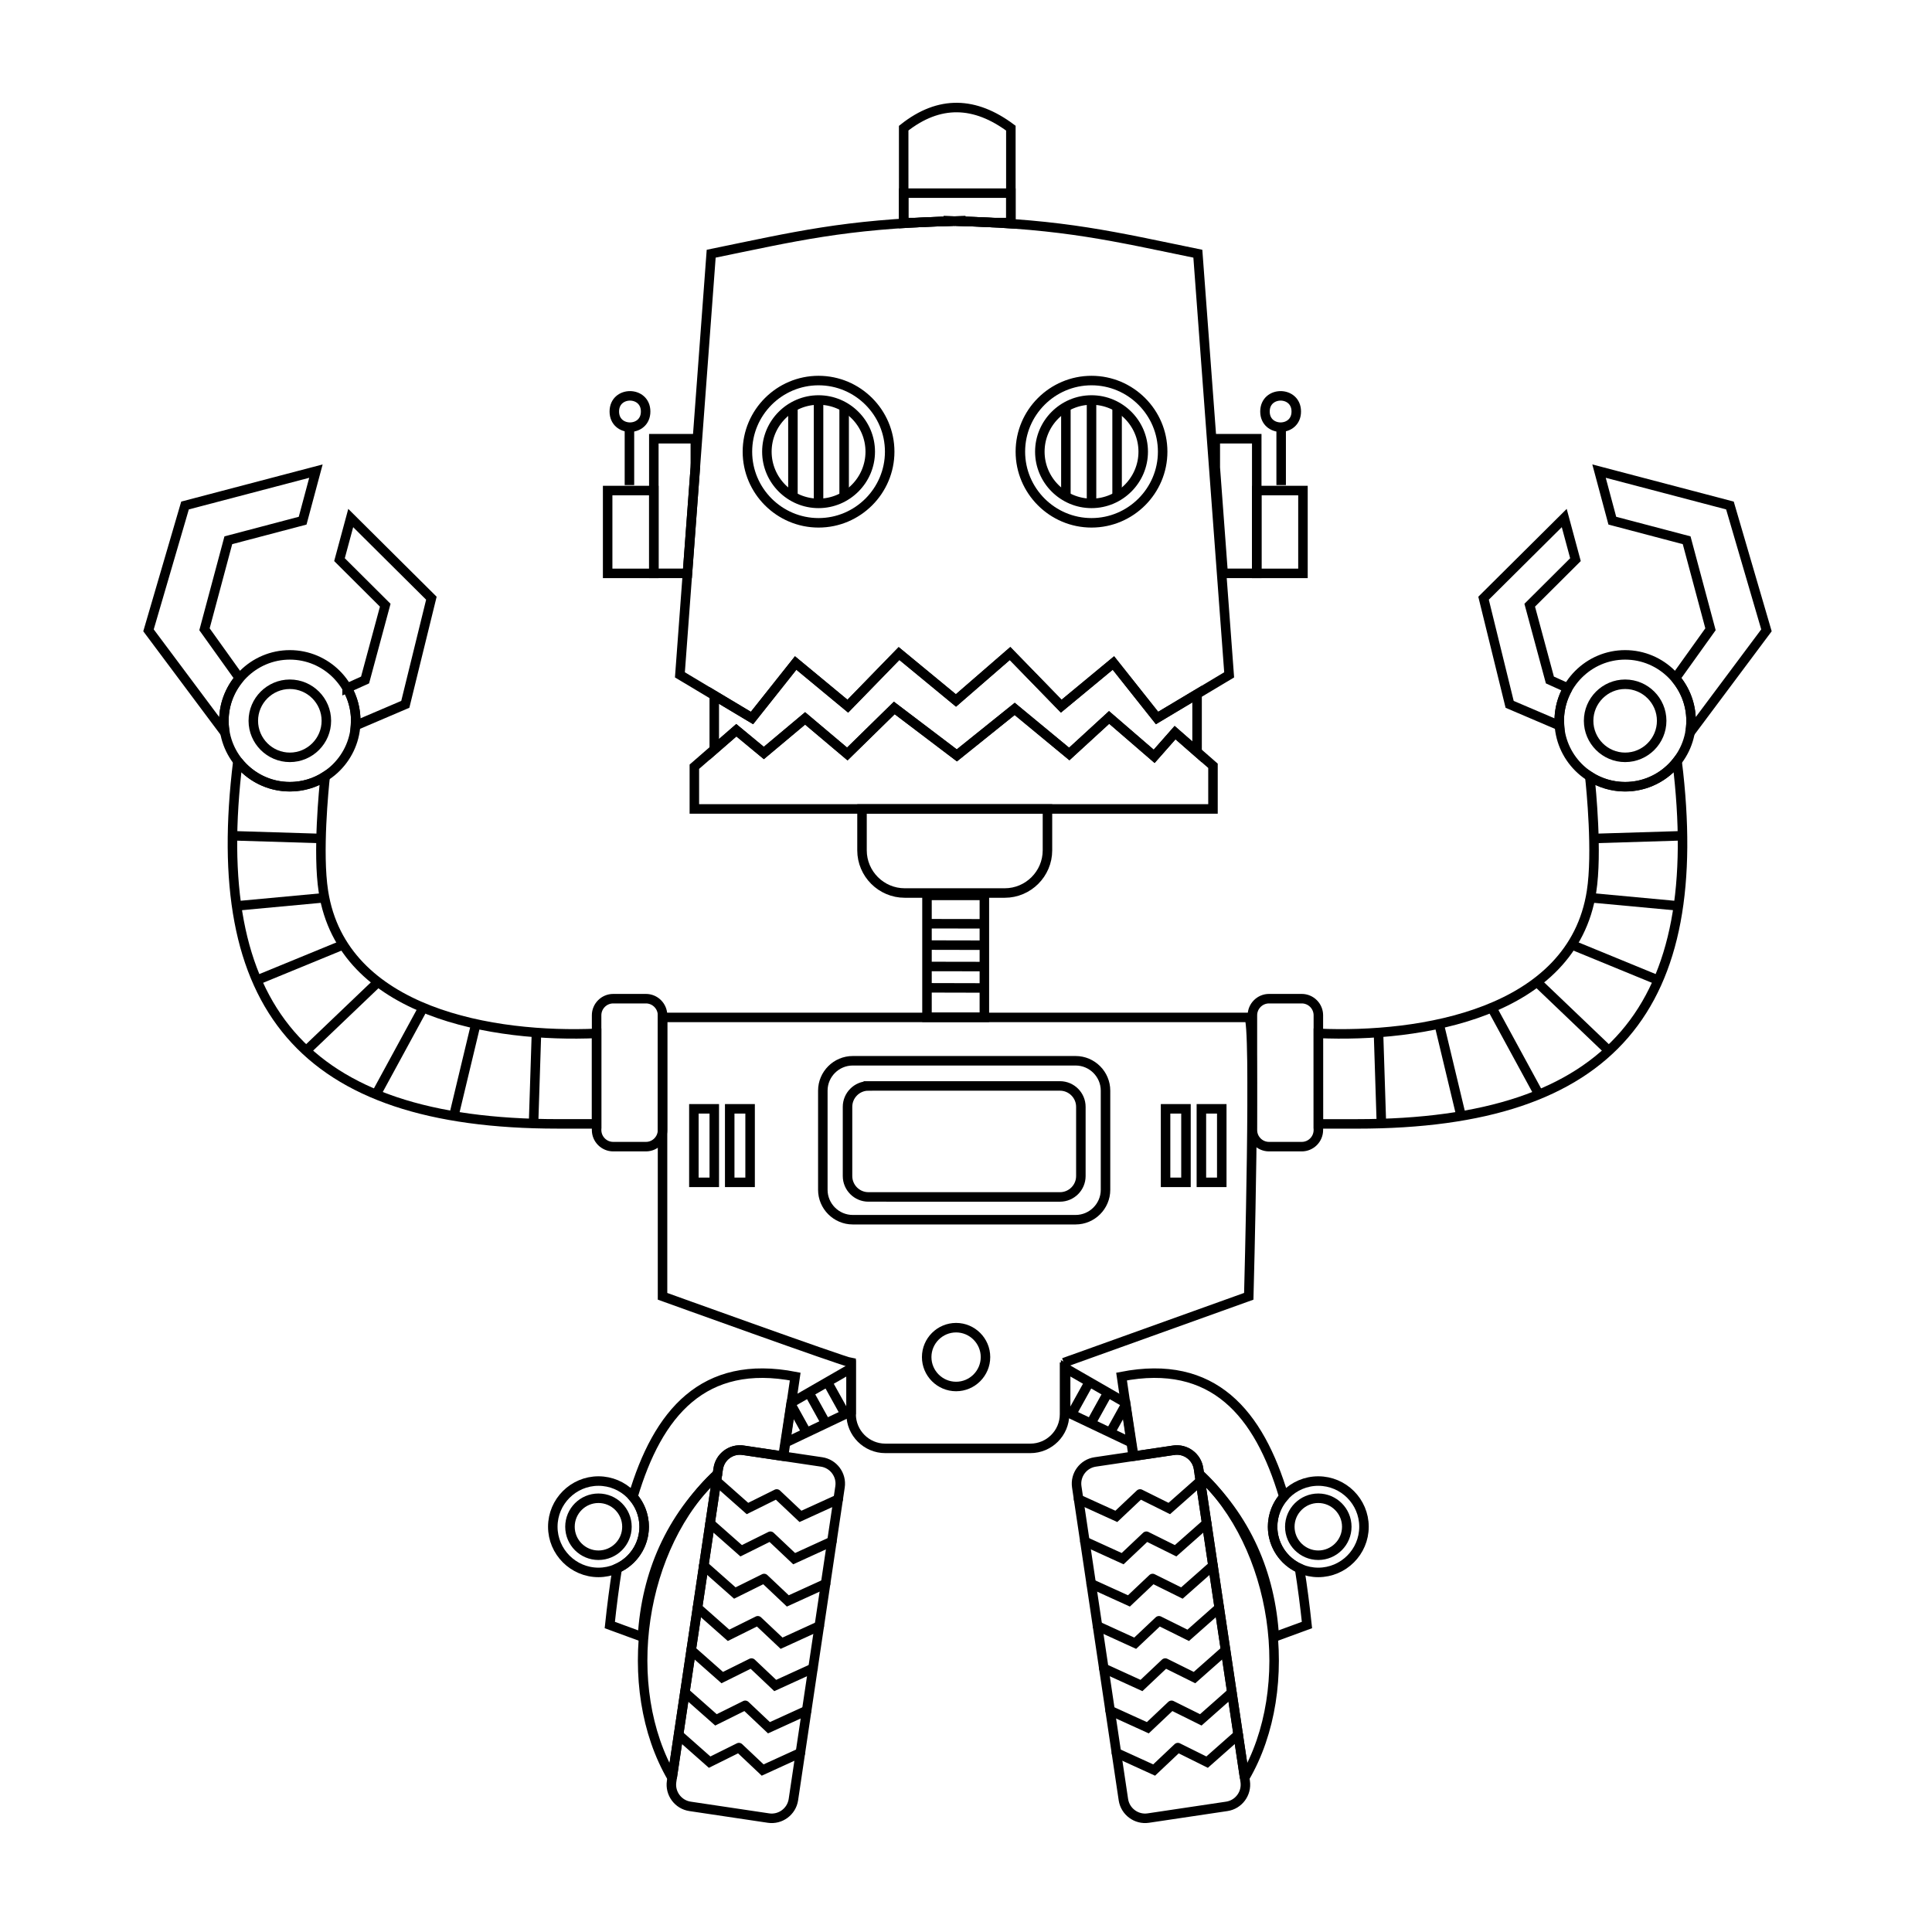 <?xml version="1.0" encoding="UTF-8"?>
<!-- Uploaded to: SVG Repo, www.svgrepo.com, Generator: SVG Repo Mixer Tools -->
<svg width="800px" height="800px" version="1.1" viewBox="144 144 512 512" xmlns="http://www.w3.org/2000/svg">
 <defs>
  <clipPath id="l">
   <path d="m148.09 148.09h503.81v503.81h-503.81z"/>
  </clipPath>
  <clipPath id="h">
   <path d="m148.09 150h503.81v501.9h-503.81z"/>
  </clipPath>
  <clipPath id="g">
   <path d="m148.09 161h503.81v490.9h-503.81z"/>
  </clipPath>
  <clipPath id="f">
   <path d="m148.09 173h503.81v478.9h-503.81z"/>
  </clipPath>
  <clipPath id="e">
   <path d="m148.09 184h503.81v467.9h-503.81z"/>
  </clipPath>
  <clipPath id="d">
   <path d="m148.09 195h503.81v456.9h-503.81z"/>
  </clipPath>
  <clipPath id="c">
   <path d="m148.09 148.09h503.81v503.81h-503.81z"/>
  </clipPath>
  <clipPath id="b">
   <path d="m148.09 150h503.81v501.9h-503.81z"/>
  </clipPath>
  <clipPath id="a">
   <path d="m148.09 161h503.81v490.9h-503.81z"/>
  </clipPath>
  <clipPath id="k">
   <path d="m148.09 173h503.81v478.9h-503.81z"/>
  </clipPath>
  <clipPath id="j">
   <path d="m148.09 184h503.81v467.9h-503.81z"/>
  </clipPath>
  <clipPath id="i">
   <path d="m148.09 195h503.81v456.9h-503.81z"/>
  </clipPath>
 </defs>
 <path transform="matrix(5.038 0 0 5.038 148.09 148.09)" d="m49.075 10.811v0.016c-5.504 0.161-8.045 0.798-12.477 1.707l-1.645 22.153 3.792 2.269 2.297-2.893 2.743 2.27 2.694-2.769 2.595 2.14 0.399 0.329 0.25-0.217 2.596-2.252 2.694 2.769 2.743-2.27 2.296 2.893 3.793-2.269-1.647-22.153c-4.43-0.909-6.972-1.547-12.475-1.707v-0.016l-0.324 0.008z" fill="none" stroke="#000000" stroke-miterlimit="2.613" stroke-width=".5"/>
 <path transform="matrix(5.038 0 0 5.038 148.09 148.09)" d="m42.246 26.69c2.062 0 3.742-1.681 3.742-3.742 0-2.062-1.681-3.742-3.742-3.742-2.062 0-3.742 1.681-3.742 3.742s1.68 3.742 3.742 3.742z" fill="none" stroke="#000000" stroke-miterlimit="2.613" stroke-width=".5"/>
 <path transform="matrix(5.038 0 0 5.038 148.09 148.09)" d="m42.246 25.667c1.498 0 2.719-1.222 2.719-2.719 0-1.497-1.22-2.719-2.719-2.719-1.498 0-2.718 1.222-2.718 2.719 0 1.497 1.22 2.719 2.718 2.719z" fill="none" stroke="#000000" stroke-miterlimit="2.613" stroke-width=".5"/>
 <path transform="matrix(5.038 0 0 5.038 148.09 148.09)" d="m42.246 20.229v5.265" fill="none" stroke="#000000" stroke-miterlimit="2.613" stroke-width=".5"/>
 <path transform="matrix(5.038 0 0 5.038 148.09 148.09)" d="m40.898 20.592v4.759" fill="none" stroke="#000000" stroke-miterlimit="2.613" stroke-width=".5"/>
 <path transform="matrix(5.038 0 0 5.038 148.09 148.09)" d="m43.592 20.592v4.759" fill="none" stroke="#000000" stroke-miterlimit="2.613" stroke-width=".5"/>
 <path transform="matrix(5.038 0 0 5.038 148.09 148.09)" d="m37.921 37.599 1.447 1.197 2.171-1.82 2.22 1.872 2.471-2.421 3.291 2.495 3.043-2.445 2.87 2.371 2.096-1.922 2.37 2.046 1.099-1.247 1.995 1.746v2.27h-27.281v-2.221z" fill="none" stroke="#000000" stroke-miterlimit="2.613" stroke-width=".5"/>
 <path transform="matrix(5.038 0 0 5.038 148.09 148.09)" d="m62.157 35.698v3.042l-1.158-1.013-1.099 1.247-2.37-2.046-2.096 1.922-2.87-2.371-3.043 2.445-3.291-2.495-2.471 2.421-2.22-1.872-2.171 1.82-1.447-1.197-1.161 1.011v-2.842l1.985 1.187 2.297-2.893 2.743 2.271 2.694-2.769 2.595 2.139 0.399 0.33 0.25-0.217 2.596-2.252 2.694 2.769 2.743-2.271 2.296 2.893z" fill="none" stroke="#000000" stroke-miterlimit="2.613" stroke-width=".5"/>
 <path transform="matrix(5.038 0 0 5.038 148.09 148.09)" d="m56.605 26.69c2.061 0 3.742-1.681 3.742-3.742 0-2.062-1.682-3.742-3.742-3.742-2.062 0-3.743 1.681-3.743 3.742s1.681 3.742 3.743 3.742z" fill="none" stroke="#000000" stroke-miterlimit="2.613" stroke-width=".5"/>
 <path transform="matrix(5.038 0 0 5.038 148.09 148.09)" d="m56.605 25.667c1.497 0 2.719-1.222 2.719-2.719 0-1.497-1.222-2.719-2.719-2.719-1.498 0-2.719 1.222-2.719 2.719 7.75e-4 1.497 1.221 2.719 2.719 2.719z" fill="none" stroke="#000000" stroke-miterlimit="2.613" stroke-width=".5"/>
 <path transform="matrix(5.038 0 0 5.038 148.09 148.09)" d="m56.605 20.229v5.265" fill="none" stroke="#000000" stroke-miterlimit="2.613" stroke-width=".5"/>
 <path transform="matrix(5.038 0 0 5.038 148.09 148.09)" d="m55.256 20.592v4.759" fill="none" stroke="#000000" stroke-miterlimit="2.613" stroke-width=".5"/>
 <path transform="matrix(5.038 0 0 5.038 148.09 148.09)" d="m57.95 20.592v4.759" fill="none" stroke="#000000" stroke-miterlimit="2.613" stroke-width=".5"/>
 <path transform="matrix(5.038 0 0 5.038 148.09 148.09)" d="m46.724 5.93c1.88-1.491 3.759-1.401 5.638 0v5.024c-0.806-0.056-1.677-0.098-2.639-0.127v-0.016l-0.324 0.008-0.325-0.008v0.016c-0.847 0.024-1.625 0.061-2.349 0.106z" fill="none" stroke="#000000" stroke-miterlimit="2.613" stroke-width=".5"/>
 <path transform="matrix(5.038 0 0 5.038 148.09 148.09)" d="m46.724 9.348h5.638v1.548h-0.977c-0.524-0.029-1.076-0.05-1.662-0.068v-0.016l-0.324 0.008-0.325-0.008v0.016c-0.585 0.018-1.137 0.04-1.661 0.068h-0.689z" fill="none" stroke="#000000" stroke-miterlimit="2.613" stroke-width=".5"/>
 <path transform="matrix(5.038 0 0 5.038 148.09 148.09)" d="m33.581 22.266h2.183v1.514l-0.414 5.568h-1.769z" fill="none" stroke="#000000" stroke-miterlimit="2.613" stroke-width=".5"/>
 <path transform="matrix(5.038 0 0 5.038 148.09 148.09)" d="m32.298 21.824v2.881" fill="none" stroke="#000000" stroke-miterlimit="2.613" stroke-width=".5"/>
 <path transform="matrix(5.038 0 0 5.038 148.09 148.09)" d="m33.15 20.835c0 1.098-1.647 1.098-1.647 0s1.647-1.098 1.647 0" fill="none" stroke="#000000" stroke-miterlimit="2.613" stroke-width=".5"/>
 <path transform="matrix(5.038 0 0 5.038 148.09 148.09)" d="m31.152 24.992h2.43v4.357h-2.43z" fill="none" stroke="#000000" stroke-miterlimit="2.613" stroke-width=".5"/>
 <path transform="matrix(5.038 0 0 5.038 148.09 148.09)" d="m65.296 22.266h-2.181v1.514l0.413 5.568h1.768z" fill="none" stroke="#000000" stroke-miterlimit="2.613" stroke-width=".5"/>
 <path transform="matrix(5.038 0 0 5.038 148.09 148.09)" d="m66.58 21.824v2.881" fill="none" stroke="#000000" stroke-miterlimit="2.613" stroke-width=".5"/>
 <path transform="matrix(5.038 0 0 5.038 148.09 148.09)" d="m67.375 20.835c0 1.098-1.646 1.098-1.646 0s1.646-1.098 1.646 0" fill="none" stroke="#000000" stroke-miterlimit="2.613" stroke-width=".5"/>
 <path transform="matrix(5.038 0 0 5.038 148.09 148.09)" d="m65.296 24.992h2.431v4.357h-2.431z" fill="none" stroke="#000000" stroke-miterlimit="2.613" stroke-width=".5"/>
 <path transform="matrix(5.038 0 0 5.038 148.09 148.09)" d="m54.287 41.742v2.176c0 1.235-1.01 2.245-2.246 2.245h-5.263c-1.237 0-2.246-1.01-2.246-2.245v-2.176z" fill="none" stroke="#000000" stroke-miterlimit="2.613" stroke-width=".5"/>
 <path transform="matrix(5.038 0 0 5.038 148.09 148.09)" d="m47.95 46.288h3.018v6.411h-3.018z" fill="none" stroke="#000000" stroke-miterlimit="2.613" stroke-width=".5"/>
 <path transform="matrix(5.038 0 0 5.038 148.09 148.09)" d="m48.105 47.778 2.864 0.005" fill="none" stroke="#000000" stroke-miterlimit="2.613" stroke-width=".5"/>
 <path transform="matrix(5.038 0 0 5.038 148.09 148.09)" d="m48.105 48.902 2.864 0.006" fill="none" stroke="#000000" stroke-miterlimit="2.613" stroke-width=".5"/>
 <path transform="matrix(5.038 0 0 5.038 148.09 148.09)" d="m48.105 50.027 2.864 0.005" fill="none" stroke="#000000" stroke-miterlimit="2.613" stroke-width=".5"/>
 <path transform="matrix(5.038 0 0 5.038 148.09 148.09)" d="m48.105 51.15 2.864 0.007" fill="none" stroke="#000000" stroke-miterlimit="2.613" stroke-width=".5"/>
 <path transform="matrix(5.038 0 0 5.038 148.09 148.09)" d="m44.866 56.311h10.079c0.605 0 1.099 0.495 1.099 1.099v3.642c0 0.605-0.494 1.098-1.099 1.098l-10.079-7.75e-4c-0.603 0-1.096-0.493-1.096-1.098v-3.642c0-0.603 0.493-1.098 1.096-1.098z" fill="none" stroke="#000000" stroke-miterlimit="2.613" stroke-width=".5"/>
 <path transform="matrix(5.038 0 0 5.038 148.09 148.09)" d="m44.043 54.987h11.726c0.865 0 1.572 0.707 1.572 1.572v5.216c0 0.863-0.707 1.572-1.572 1.572h-11.726c-0.863 0-1.572-0.708-1.572-1.572v-5.216c0-0.865 0.708-1.572 1.572-1.572z" fill="none" stroke="#000000" stroke-miterlimit="2.613" stroke-width=".5"/>
 <path transform="matrix(5.038 0 0 5.038 148.09 148.09)" d="m49.481 72.121c0.851 0 1.546-0.695 1.546-1.548 0-0.851-0.695-1.546-1.546-1.546-0.853 0-1.547 0.695-1.547 1.546-7.75e-4 0.853 0.694 1.548 1.547 1.548z" fill="none" stroke="#000000" stroke-miterlimit="2.613" stroke-width=".5"/>
 <path transform="matrix(5.038 0 0 5.038 148.09 148.09)" d="m35.688 57.515h1.073v3.867h-1.073z" fill="none" stroke="#000000" stroke-miterlimit="2.613" stroke-width=".5"/>
 <path transform="matrix(5.038 0 0 5.038 148.09 148.09)" d="m37.573 57.515h1.072v3.867h-1.072z" fill="none" stroke="#000000" stroke-miterlimit="2.613" stroke-width=".5"/>
 <path transform="matrix(5.038 0 0 5.038 148.09 148.09)" d="m60.5 57.515h1.073v3.867h-1.073z" fill="none" stroke="#000000" stroke-miterlimit="2.613" stroke-width=".5"/>
 <path transform="matrix(5.038 0 0 5.038 148.09 148.09)" d="m62.384 57.515h1.072v3.867h-1.072z" fill="none" stroke="#000000" stroke-miterlimit="2.613" stroke-width=".5"/>
 <path transform="matrix(5.038 0 0 5.038 148.09 148.09)" d="m55.186 70.855v2.725c0 0.989-0.808 1.796-1.796 1.796h-7.634c-0.989 0-1.796-0.808-1.796-1.796v-2.711c-0.413-0.063-9.921-3.492-9.921-3.492v-14.67h30.837c0.399 0 0 14.67 0 14.67l-9.731 3.493z" fill="none" stroke="#000000" stroke-miterlimit="2.613" stroke-width=".5"/>
 <path transform="matrix(5.038 0 0 5.038 148.09 148.09)" d="m43.96 71.163-3.152 1.815-0.323 2.107 3.474-1.652z" fill="none" stroke="#000000" stroke-miterlimit="2.613" stroke-width=".5"/>
 <path transform="matrix(5.038 0 0 5.038 148.09 148.09)" d="m40.405 75.789 0.613-4.191c-4.827-0.94-7.232 1.921-8.536 6.323 0.368 0.421 0.59 0.974 0.59 1.577 0 0.975-0.582 1.815-1.417 2.19-0.154 0.965-0.282 1.963-0.39 2.98l1.719 0.63c0.195-3.338 1.486-6.272 3.941-8.561l0.044-0.293c0.093-0.628 0.682-1.064 1.309-0.97 0.709 0.107 1.417 0.212 2.127 0.315z" fill="none" stroke="#000000" stroke-miterlimit="2.613" stroke-width=".5"/>
 <path transform="matrix(5.038 0 0 5.038 148.09 148.09)" d="m38.279 75.476 4.129 0.614c0.625 0.094 1.062 0.684 0.968 1.31l-2.453 16.452c-0.094 0.627-0.682 1.065-1.31 0.971l-4.127-0.616c-0.628-0.093-1.064-0.682-0.97-1.31l2.453-16.452c0.093-0.627 0.682-1.063 1.31-0.969z" fill="none" stroke="#000000" stroke-miterlimit="2.613" stroke-width=".5"/>
 <g clip-path="url(#l)" fill="none" stroke="#000000" stroke-linecap="round" stroke-miterlimit="114.59" stroke-width=".5">
  <path transform="matrix(5.038 0 0 5.038 148.09 148.09)" d="m36.873 77.093 1.634 1.446 1.538-0.764m3.235 0.274-1.986 0.904-1.249-1.179"/>
  <path transform="matrix(5.038 0 0 5.038 148.09 148.09)" d="m36.54 79.318 1.636 1.444 1.538-0.764m3.232 0.273-1.984 0.906-1.249-1.18"/>
 </g>
 <g clip-path="url(#h)">
  <path transform="matrix(5.038 0 0 5.038 148.09 148.09)" d="m36.209 81.541 1.634 1.444 1.539-0.763m3.233 0.274-1.986 0.904-1.248-1.179" fill="none" stroke="#000000" stroke-linecap="round" stroke-miterlimit="114.59" stroke-width=".5"/>
 </g>
 <g clip-path="url(#g)">
  <path transform="matrix(5.038 0 0 5.038 148.09 148.09)" d="m35.878 83.765 1.634 1.445 1.538-0.764m3.234 0.273-1.983 0.906-1.251-1.18" fill="none" stroke="#000000" stroke-linecap="round" stroke-miterlimit="114.59" stroke-width=".5"/>
 </g>
 <g clip-path="url(#f)">
  <path transform="matrix(5.038 0 0 5.038 148.09 148.09)" d="m35.546 85.989 1.634 1.444 1.539-0.764m3.234 0.274-1.986 0.906-1.248-1.18" fill="none" stroke="#000000" stroke-linecap="round" stroke-miterlimit="114.59" stroke-width=".5"/>
 </g>
 <g clip-path="url(#e)">
  <path transform="matrix(5.038 0 0 5.038 148.09 148.09)" d="m35.216 88.212 1.634 1.445 1.538-0.764m3.233 0.274-1.984 0.904-1.249-1.179" fill="none" stroke="#000000" stroke-linecap="round" stroke-miterlimit="114.59" stroke-width=".5"/>
 </g>
 <g clip-path="url(#d)">
  <path transform="matrix(5.038 0 0 5.038 148.09 148.09)" d="m34.883 90.437 1.634 1.444 1.539-0.764m3.234 0.273-1.984 0.906-1.249-1.18" fill="none" stroke="#000000" stroke-linecap="round" stroke-miterlimit="114.59" stroke-width=".5"/>
 </g>
 <path transform="matrix(5.038 0 0 5.038 148.09 148.09)" d="m42.735 71.931 0.904 1.627" fill="none" stroke="#000000" stroke-miterlimit="2.613" stroke-width=".5"/>
 <path transform="matrix(5.038 0 0 5.038 148.09 148.09)" d="m41.756 72.48 0.902 1.627" fill="none" stroke="#000000" stroke-miterlimit="2.613" stroke-width=".5"/>
 <path transform="matrix(5.038 0 0 5.038 148.09 148.09)" d="m40.774 73.028 0.902 1.627" fill="none" stroke="#000000" stroke-miterlimit="2.613" stroke-width=".5"/>
 <path transform="matrix(5.038 0 0 5.038 148.09 148.09)" d="m34.544 92.711c-2.794-4.764-1.706-12.221 2.384-15.993z" fill="none" stroke="#000000" stroke-miterlimit="2.613" stroke-width=".5"/>
 <path transform="matrix(5.038 0 0 5.038 148.09 148.09)" d="m31.444 51.721h1.723c0.481 0 0.872 0.394 0.872 0.873v6.037c0 0.481-0.392 0.873-0.872 0.873h-1.723c-0.481 0-0.873-0.392-0.873-0.873v-6.037c0-0.48 0.393-0.873 0.873-0.873z" fill="none" stroke="#000000" stroke-miterlimit="2.613" stroke-width=".5"/>
 <path transform="matrix(5.038 0 0 5.038 148.09 148.09)" d="m30.571 53.547c-5.35 0.236-13.369-1.032-14.37-7.464-0.316-2.029 0.024-5.421 0.091-6.051-0.538 0.342-1.175 0.539-1.859 0.539-1.11 0-2.099-0.522-2.733-1.334-1.582 12.875 3.346 19.07 16.825 19.07h2.046z" fill="none" stroke="#000000" stroke-miterlimit="2.613" stroke-width=".5"/>
 <path transform="matrix(5.038 0 0 5.038 148.09 148.09)" d="m27.408 53.503-0.154 4.785" fill="none" stroke="#000000" stroke-miterlimit="2.613" stroke-width=".5"/>
 <path transform="matrix(5.038 0 0 5.038 148.09 148.09)" d="m24.218 53.058-1.163 4.851" fill="none" stroke="#000000" stroke-miterlimit="2.613" stroke-width=".5"/>
 <path transform="matrix(5.038 0 0 5.038 148.09 148.09)" d="m21.4 52.287-2.498 4.593" fill="none" stroke="#000000" stroke-miterlimit="2.613" stroke-width=".5"/>
 <path transform="matrix(5.038 0 0 5.038 148.09 148.09)" d="m19.073 50.848-3.781 3.611" fill="none" stroke="#000000" stroke-miterlimit="2.613" stroke-width=".5"/>
 <path transform="matrix(5.038 0 0 5.038 148.09 148.09)" d="m17.171 48.914-4.509 1.852" fill="none" stroke="#000000" stroke-miterlimit="2.613" stroke-width=".5"/>
 <path transform="matrix(5.038 0 0 5.038 148.09 148.09)" d="m16.109 46.425-4.371 0.406" fill="none" stroke="#000000" stroke-miterlimit="2.613" stroke-width=".5"/>
 <path transform="matrix(5.038 0 0 5.038 148.09 148.09)" d="m16.004 43.292-4.662-0.143" fill="none" stroke="#000000" stroke-miterlimit="2.613" stroke-width=".5"/>
 <path transform="matrix(5.038 0 0 5.038 148.09 148.09)" d="m14.435 40.572c1.91 0 3.467-1.558 3.467-3.468 0-1.91-1.557-3.468-3.467-3.468-1.91 0-3.469 1.558-3.469 3.468 0 1.91 1.558 3.468 3.469 3.468z" fill="none" stroke="#000000" stroke-miterlimit="2.613" stroke-width=".5"/>
 <path transform="matrix(5.038 0 0 5.038 148.09 148.09)" d="m14.435 39.026c1.058 0 1.921-0.865 1.921-1.922 0-1.058-0.863-1.922-1.921-1.922-1.058 0-1.922 0.865-1.922 1.922 0 1.058 0.864 1.922 1.922 1.922z" fill="none" stroke="#000000" stroke-miterlimit="2.613" stroke-width=".5"/>
 <path transform="matrix(5.038 0 0 5.038 148.09 148.09)" d="m11.786 34.864-1.841-2.575 1.254-4.682 3.909-1.03 0.699-2.607-6.886 1.809-1.921 6.566 4.022 5.385c-0.036-0.203-0.057-0.413-0.057-0.626 0-0.854 0.309-1.634 0.82-2.241z" fill="none" stroke="#000000" stroke-miterlimit="2.613" stroke-width=".5"/>
 <path transform="matrix(5.038 0 0 5.038 148.09 148.09)" d="m17.446 35.385 0.946-0.428 1.061-3.933-2.407-2.397 0.591-2.189 4.243 4.217-1.372 5.583-2.618 1.118c0.007-0.083 0.01-0.167 0.01-0.252 7.76e-4 -0.625-0.164-1.213-0.454-1.72z" fill="none" stroke="#000000" stroke-miterlimit="2.613" stroke-width=".5"/>
 <path transform="matrix(5.038 0 0 5.038 148.09 148.09)" d="m67.664 51.721h-1.723c-0.481 0-0.873 0.394-0.873 0.873v6.037c0 0.481 0.392 0.873 0.873 0.873h1.723c0.481 0 0.873-0.392 0.873-0.873v-6.037c0-0.48-0.392-0.873-0.873-0.873z" fill="none" stroke="#000000" stroke-miterlimit="2.613" stroke-width=".5"/>
 <path transform="matrix(5.038 0 0 5.038 148.09 148.09)" d="m68.537 53.547c5.35 0.236 13.369-1.032 14.369-7.463 0.317-2.029-0.023-5.421-0.091-6.051 0.538 0.342 1.175 0.539 1.859 0.539 1.11 0 2.1-0.522 2.735-1.334 1.583 12.875-3.346 19.07-16.826 19.07h-2.045z" fill="none" stroke="#000000" stroke-miterlimit="2.613" stroke-width=".5"/>
 <path transform="matrix(5.038 0 0 5.038 148.09 148.09)" d="m71.7 53.503 0.153 4.785" fill="none" stroke="#000000" stroke-miterlimit="2.613" stroke-width=".5"/>
 <path transform="matrix(5.038 0 0 5.038 148.09 148.09)" d="m74.89 53.058 1.162 4.851" fill="none" stroke="#000000" stroke-miterlimit="2.613" stroke-width=".5"/>
 <path transform="matrix(5.038 0 0 5.038 148.09 148.09)" d="m77.708 52.287 2.499 4.593" fill="none" stroke="#000000" stroke-miterlimit="2.613" stroke-width=".5"/>
 <path transform="matrix(5.038 0 0 5.038 148.09 148.09)" d="m80.036 50.848 3.78 3.611" fill="none" stroke="#000000" stroke-miterlimit="2.613" stroke-width=".5"/>
 <path transform="matrix(5.038 0 0 5.038 148.09 148.09)" d="m81.937 48.914 4.511 1.852" fill="none" stroke="#000000" stroke-miterlimit="2.613" stroke-width=".5"/>
 <path transform="matrix(5.038 0 0 5.038 148.09 148.09)" d="m82.999 46.425 4.371 0.406" fill="none" stroke="#000000" stroke-miterlimit="2.613" stroke-width=".5"/>
 <path transform="matrix(5.038 0 0 5.038 148.09 148.09)" d="m83.104 43.292 4.663-0.143" fill="none" stroke="#000000" stroke-miterlimit="2.613" stroke-width=".5"/>
 <path transform="matrix(5.038 0 0 5.038 148.09 148.09)" d="m84.674 40.572c1.91 0 3.468-1.558 3.468-3.468 0-1.91-1.558-3.468-3.468-3.468-1.909 0-3.467 1.558-3.467 3.468 0 1.91 1.558 3.468 3.467 3.468z" fill="none" stroke="#000000" stroke-miterlimit="2.613" stroke-width=".5"/>
 <path transform="matrix(5.038 0 0 5.038 148.09 148.09)" d="m84.674 39.026c1.06 0 1.922-0.865 1.922-1.922 0-1.058-0.862-1.922-1.922-1.922-1.057 0-1.921 0.865-1.921 1.922 0 1.058 0.864 1.922 1.921 1.922z" fill="none" stroke="#000000" stroke-miterlimit="2.613" stroke-width=".5"/>
 <path transform="matrix(5.038 0 0 5.038 148.09 148.09)" d="m87.321 34.864 1.843-2.575-1.254-4.682-3.91-1.03-0.699-2.607 6.886 1.809 1.921 6.566-4.022 5.385c0.037-0.203 0.056-0.413 0.056-0.626 7.75e-4 -0.854-0.308-1.634-0.82-2.241z" fill="none" stroke="#000000" stroke-miterlimit="2.613" stroke-width=".5"/>
 <path transform="matrix(5.038 0 0 5.038 148.09 148.09)" d="m81.663 35.385-0.947-0.428-1.061-3.933 2.406-2.397-0.59-2.189-4.244 4.217 1.372 5.583 2.618 1.118c-0.007-0.083-0.009-0.167-0.009-0.252 0-0.625 0.166-1.213 0.456-1.72z" fill="none" stroke="#000000" stroke-miterlimit="2.613" stroke-width=".5"/>
 <path transform="matrix(5.038 0 0 5.038 148.09 148.09)" d="m30.669 81.901c1.323 0 2.404-1.08 2.404-2.402 0-1.324-1.08-2.404-2.404-2.404s-2.402 1.079-2.402 2.404c0 1.322 1.079 2.402 2.402 2.402z" fill="none" stroke="#000000" stroke-miterlimit="2.613" stroke-width=".5"/>
 <path transform="matrix(5.038 0 0 5.038 148.09 148.09)" d="m32.167 79.498c0 0.828-0.671 1.499-1.499 1.499-0.827 0-1.498-0.671-1.498-1.499 0-0.827 0.671-1.498 1.498-1.498 0.828 0 1.499 0.671 1.499 1.498" fill="none" stroke="#000000" stroke-miterlimit="2.613" stroke-width=".5"/>
 <path transform="matrix(5.038 0 0 5.038 148.09 148.09)" d="m55.243 71.163 3.152 1.815 0.322 2.107-3.474-1.652z" fill="none" stroke="#000000" stroke-miterlimit="2.613" stroke-width=".5"/>
 <path transform="matrix(5.038 0 0 5.038 148.09 148.09)" d="m58.798 75.789-0.613-4.191c4.825-0.94 7.232 1.921 8.536 6.323-0.368 0.421-0.59 0.974-0.59 1.577 0 0.975 0.581 1.815 1.416 2.19 0.155 0.965 0.283 1.963 0.391 2.98l-1.719 0.63c-0.195-3.338-1.486-6.272-3.941-8.561l-0.044-0.293c-0.093-0.628-0.682-1.064-1.309-0.97-0.709 0.107-1.417 0.212-2.126 0.315z" fill="none" stroke="#000000" stroke-miterlimit="2.613" stroke-width=".5"/>
 <path transform="matrix(5.038 0 0 5.038 148.09 148.09)" d="m60.925 75.476-4.129 0.614c-0.627 0.094-1.062 0.684-0.968 1.31l2.453 16.452c0.093 0.627 0.682 1.065 1.31 0.971l4.127-0.616c0.627-0.093 1.064-0.682 0.97-1.31l-2.453-16.452c-0.094-0.627-0.684-1.063-1.31-0.969z" fill="none" stroke="#000000" stroke-miterlimit="2.613" stroke-width=".5"/>
 <g clip-path="url(#c)" fill="none" stroke="#000000" stroke-linecap="round" stroke-miterlimit="114.59" stroke-width=".5">
  <path transform="matrix(5.038 0 0 5.038 148.09 148.09)" d="m62.33 77.093-1.634 1.446-1.537-0.764m-3.235 0.274 1.986 0.904 1.249-1.179"/>
  <path transform="matrix(5.038 0 0 5.038 148.09 148.09)" d="m62.662 79.318-1.634 1.444-1.538-0.764m-3.235 0.273 1.986 0.906 1.249-1.18"/>
 </g>
 <g clip-path="url(#b)">
  <path transform="matrix(5.038 0 0 5.038 148.09 148.09)" d="m62.993 81.541-1.634 1.444-1.54-0.763m-3.233 0.274 1.986 0.904 1.247-1.179" fill="none" stroke="#000000" stroke-linecap="round" stroke-miterlimit="114.59" stroke-width=".5"/>
 </g>
 <g clip-path="url(#a)">
  <path transform="matrix(5.038 0 0 5.038 148.09 148.09)" d="m63.325 83.765-1.634 1.445-1.538-0.764m-3.234 0.273 1.983 0.906 1.25-1.18" fill="none" stroke="#000000" stroke-linecap="round" stroke-miterlimit="114.59" stroke-width=".5"/>
 </g>
 <g clip-path="url(#k)">
  <path transform="matrix(5.038 0 0 5.038 148.09 148.09)" d="m63.656 85.989-1.634 1.444-1.539-0.764m-3.234 0.274 1.983 0.906 1.25-1.18" fill="none" stroke="#000000" stroke-linecap="round" stroke-miterlimit="114.59" stroke-width=".5"/>
 </g>
 <g clip-path="url(#j)">
  <path transform="matrix(5.038 0 0 5.038 148.09 148.09)" d="m63.987 88.212-1.634 1.445-1.539-0.764m-3.232 0.274 1.984 0.904 1.248-1.179" fill="none" stroke="#000000" stroke-linecap="round" stroke-miterlimit="114.59" stroke-width=".5"/>
 </g>
 <g clip-path="url(#i)">
  <path transform="matrix(5.038 0 0 5.038 148.09 148.09)" d="m64.319 90.437-1.634 1.444-1.538-0.764m-3.233 0.273 1.984 0.906 1.249-1.18" fill="none" stroke="#000000" stroke-linecap="round" stroke-miterlimit="114.59" stroke-width=".5"/>
 </g>
 <path transform="matrix(5.038 0 0 5.038 148.09 148.09)" d="m56.466 71.931-0.902 1.627" fill="none" stroke="#000000" stroke-miterlimit="2.613" stroke-width=".5"/>
 <path transform="matrix(5.038 0 0 5.038 148.09 148.09)" d="m57.447 72.48-0.902 1.627" fill="none" stroke="#000000" stroke-miterlimit="2.613" stroke-width=".5"/>
 <path transform="matrix(5.038 0 0 5.038 148.09 148.09)" d="m58.429 73.028-0.902 1.627" fill="none" stroke="#000000" stroke-miterlimit="2.613" stroke-width=".5"/>
 <path transform="matrix(5.038 0 0 5.038 148.09 148.09)" d="m64.658 92.711c2.795-4.764 1.707-12.221-2.385-15.993z" fill="none" stroke="#000000" stroke-miterlimit="2.613" stroke-width=".5"/>
 <path transform="matrix(5.038 0 0 5.038 148.09 148.09)" d="m68.533 81.901c1.324 0 2.404-1.08 2.404-2.402 0-1.324-1.079-2.404-2.404-2.404-1.323 0-2.402 1.079-2.402 2.404-7.76e-4 1.322 1.079 2.402 2.402 2.402z" fill="none" stroke="#000000" stroke-miterlimit="2.613" stroke-width=".5"/>
 <path transform="matrix(5.038 0 0 5.038 148.09 148.09)" d="m68.533 80.997c0.825 0 1.499-0.673 1.499-1.498 0-0.827-0.674-1.499-1.499-1.499-0.824 0-1.498 0.673-1.498 1.499 0 0.825 0.674 1.498 1.498 1.498z" fill="none" stroke="#000000" stroke-miterlimit="2.613" stroke-width=".5"/>
</svg>